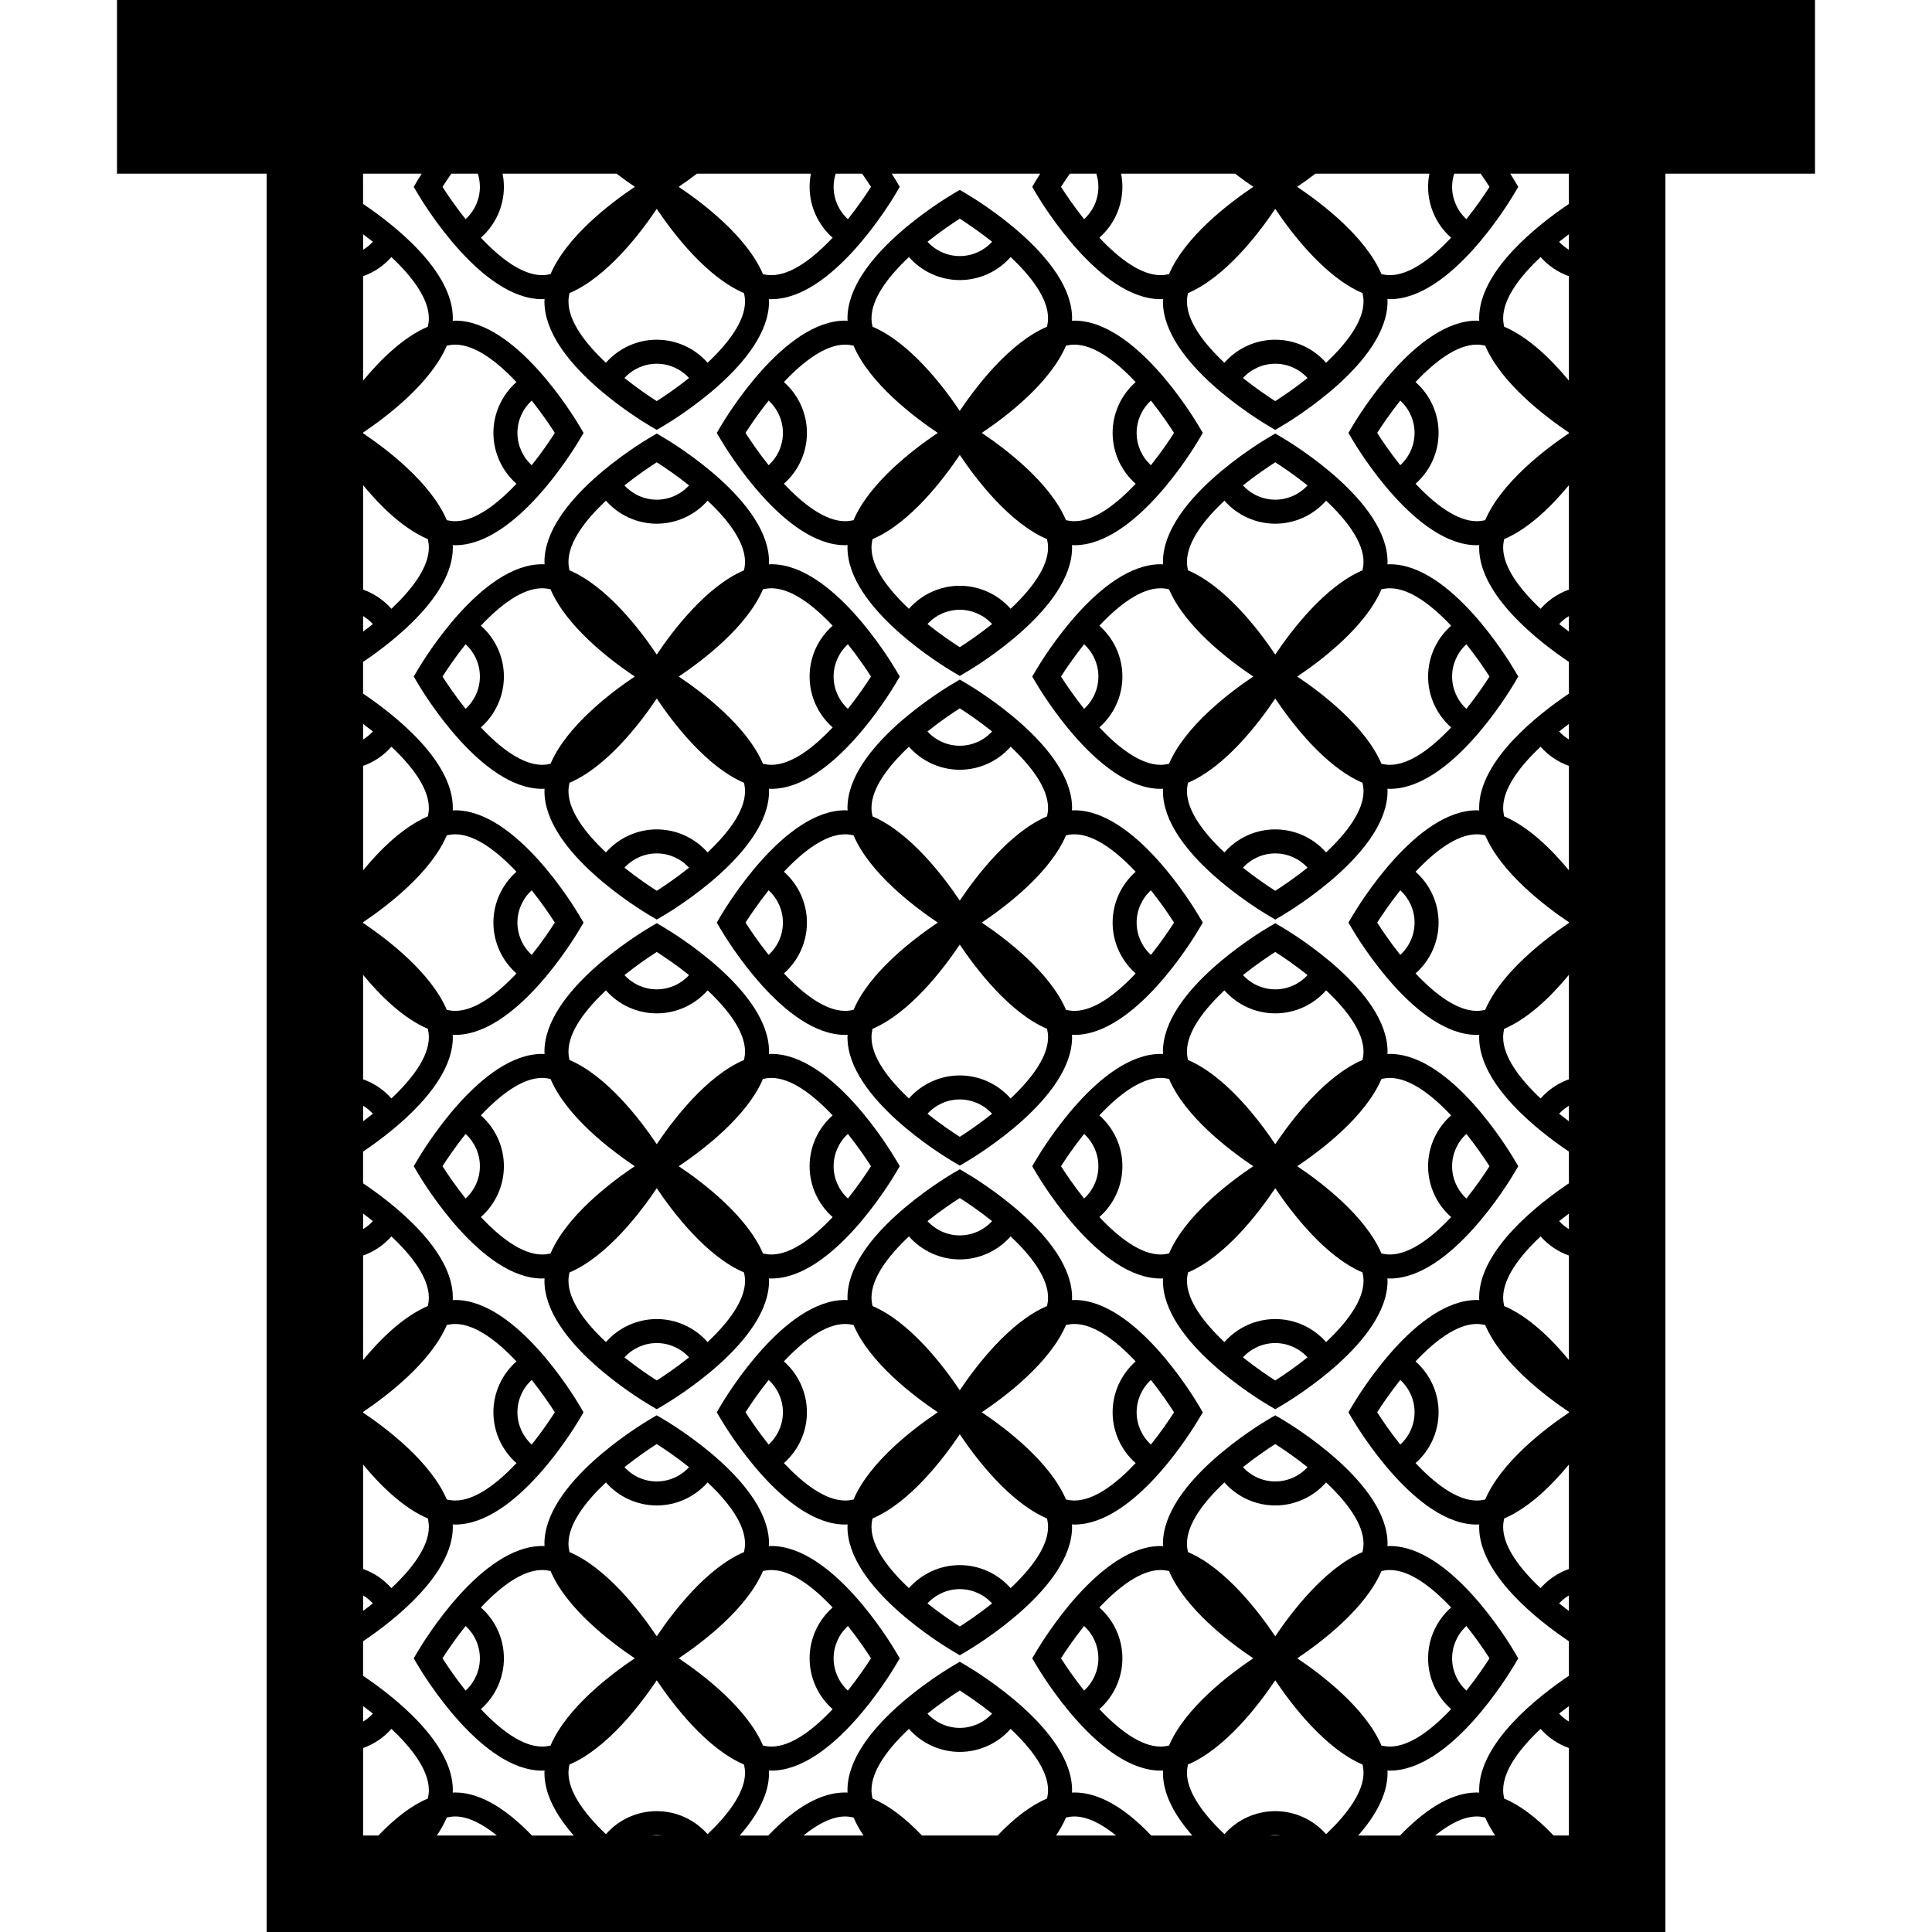 <?xml version="1.0" encoding="iso-8859-1"?>
<!-- Uploaded to: SVG Repo, www.svgrepo.com, Generator: SVG Repo Mixer Tools -->
<!DOCTYPE svg PUBLIC "-//W3C//DTD SVG 1.1//EN" "http://www.w3.org/Graphics/SVG/1.1/DTD/svg11.dtd">
<svg fill="#000000" height="800px" width="800px" version="1.1" id="Capa_1" xmlns="http://www.w3.org/2000/svg" xmlns:xlink="http://www.w3.org/1999/xlink" 
	 viewBox="0 0 400.502 400.502" xml:space="preserve">
<g>
	<path d="M265.621,90.616l-1.263-0.743l-1.263,0.743c-2.253,1.325-22.016,13.316-22.016,25.859c0,0.173,0.018,0.346,0.024,0.518
		c-0.172-0.007-0.344-0.024-0.517-0.024c-12.543,0-24.536,19.762-25.861,22.016l-0.743,1.263l0.743,1.263
		c1.325,2.254,13.318,22.016,25.861,22.016c0.173,0,0.345-0.018,0.517-0.024c-0.007,0.172-0.024,0.344-0.024,0.516
		c0,12.544,19.762,24.536,22.016,25.862l1.263,0.743l1.263-0.743c2.253-1.326,22.015-13.318,22.015-25.862
		c0-0.172-0.018-0.344-0.025-0.516c0.172,0.007,0.345,0.024,0.518,0.024c12.543,0,24.534-19.763,25.86-22.016l0.743-1.263
		l-0.743-1.263c-1.326-2.253-13.317-22.016-25.86-22.016c-0.173,0-0.346,0.018-0.518,0.024c0.008-0.172,0.025-0.345,0.025-0.518
		C287.636,103.933,267.874,91.942,265.621,90.616z M264.358,95.833c1.447,0.926,3.974,2.617,6.693,4.789
		c-1.695,1.861-4.119,2.962-6.693,2.962c-2.576,0-4.999-1.101-6.695-2.963C260.384,98.45,262.91,96.759,264.358,95.833z
		 M224.732,146.943c-2.17-2.723-3.861-5.249-4.786-6.697c0.924-1.445,2.611-3.968,4.786-6.694c1.862,1.697,2.963,4.121,2.963,6.695
		C227.694,142.822,226.594,145.246,224.732,146.943z M240.588,158.547c-4.124,0-8.722-3.543-12.689-7.763
		c2.995-2.635,4.773-6.463,4.773-10.537c0-4.076-1.78-7.905-4.778-10.541c3.965-4.218,8.563-7.759,12.693-7.759
		c0.575,0,1.159,0.076,1.749,0.206c3.318,7.785,12.408,14.703,17.463,18.094c-5.055,3.393-14.146,10.311-17.463,18.094
		C241.747,158.471,241.162,158.547,240.588,158.547z M264.358,184.661c-1.448-0.926-3.976-2.617-6.696-4.787
		c1.695-1.861,4.12-2.962,6.696-2.962c2.576,0,5,1.1,6.693,2.961C268.332,182.044,265.806,183.735,264.358,184.661z
		 M274.896,176.706c-2.634-2.994-6.461-4.773-10.537-4.773c-4.078,0-7.908,1.779-10.541,4.776
		c-4.219-3.965-7.759-8.563-7.759-12.693c0-0.574,0.076-1.158,0.206-1.748c7.783-3.316,14.701-12.407,18.093-17.462
		c3.392,5.055,10.311,14.145,18.095,17.462c0.129,0.59,0.205,1.174,0.205,1.748C282.657,168.142,279.114,172.739,274.896,176.706z
		 M303.983,133.552c2.172,2.722,3.863,5.248,4.789,6.695c-0.926,1.448-2.618,3.975-4.789,6.696c-1.861-1.695-2.962-4.12-2.962-6.696
		C301.022,137.673,302.122,135.249,303.983,133.552z M288.128,121.947c4.124,0,8.721,3.543,12.688,7.763
		c-2.994,2.635-4.772,6.463-4.772,10.537c0,4.077,1.78,7.908,4.776,10.542c-3.964,4.218-8.561,7.758-12.691,7.758
		c-0.574,0-1.158-0.076-1.749-0.206c-3.317-7.783-12.408-14.701-17.462-18.094c5.054-3.391,14.145-10.31,17.462-18.094
		C286.968,122.023,287.554,121.947,288.128,121.947z M282.45,118.226c-7.783,3.317-14.701,12.407-18.093,17.462
		c-3.392-5.055-10.308-14.145-18.093-17.462c-0.129-0.59-0.206-1.176-0.206-1.75c0-4.124,3.542-8.721,7.761-12.688
		c2.637,2.996,6.465,4.774,10.539,4.774c4.076,0,7.906-1.78,10.541-4.778c4.217,3.964,7.758,8.561,7.758,12.691
		C282.657,117.05,282.581,117.636,282.45,118.226z"/>
	<path d="M265.621,192.124l-1.263-0.743l-1.263,0.743c-2.254,1.326-22.016,13.318-22.016,25.861c0,0.172,0.018,0.344,0.024,0.516
		c-0.172-0.007-0.344-0.024-0.517-0.024c-12.543,0-24.536,19.762-25.861,22.016l-0.743,1.263l0.743,1.263
		c1.325,2.254,13.318,22.016,25.861,22.016c0.173,0,0.345-0.018,0.517-0.024c-0.007,0.172-0.024,0.346-0.024,0.519
		c0,12.54,19.762,24.532,22.016,25.858l1.263,0.743l1.263-0.743c2.253-1.326,22.015-13.318,22.015-25.858
		c0-0.173-0.018-0.347-0.025-0.519c0.172,0.007,0.345,0.024,0.518,0.024c12.543,0,24.534-19.763,25.86-22.016l0.743-1.263
		l-0.743-1.263c-1.326-2.253-13.317-22.016-25.86-22.016c-0.173,0-0.346,0.018-0.518,0.024c0.008-0.172,0.025-0.344,0.025-0.516
		C287.636,205.442,267.874,193.45,265.621,192.124z M264.358,197.34c1.446,0.925,3.969,2.614,6.693,4.791
		c-1.693,1.861-4.117,2.961-6.693,2.961c-2.576,0-5-1.101-6.696-2.962C260.384,199.959,262.91,198.267,264.358,197.34z
		 M224.732,248.452c-2.171-2.723-3.861-5.25-4.787-6.697c0.924-1.446,2.612-3.968,4.787-6.693c1.861,1.694,2.962,4.117,2.962,6.693
		S226.594,246.756,224.732,248.452z M240.588,260.055c-4.124,0-8.722-3.542-12.688-7.762c2.995-2.635,4.772-6.463,4.772-10.538
		c0-4.078-1.78-7.907-4.778-10.541c3.964-4.218,8.563-7.759,12.693-7.759c0.574,0,1.159,0.076,1.749,0.206
		c3.316,7.785,12.408,14.703,17.463,18.095c-5.055,3.391-14.146,10.308-17.463,18.093
		C241.747,259.978,241.163,260.055,240.588,260.055z M264.358,286.17c-1.448-0.926-3.976-2.618-6.696-4.788
		c1.696-1.862,4.12-2.964,6.696-2.964c2.574,0,4.999,1.101,6.693,2.964C268.332,283.552,265.806,285.243,264.358,286.17z
		 M274.895,278.214c-2.634-2.996-6.462-4.774-10.536-4.774s-7.902,1.778-10.537,4.774c-4.221-3.967-7.763-8.564-7.763-12.686
		c0-0.575,0.077-1.16,0.206-1.751c7.783-3.317,14.701-12.407,18.093-17.462c3.392,5.055,10.31,14.145,18.093,17.462
		c0.131,0.591,0.207,1.176,0.207,1.751C282.657,269.65,279.114,274.247,274.895,278.214z M303.983,235.061
		c2.171,2.721,3.863,5.247,4.789,6.694c-0.926,1.448-2.617,3.975-4.789,6.697c-1.861-1.696-2.962-4.121-2.962-6.697
		C301.022,239.18,302.122,236.756,303.983,235.061z M288.128,223.455c4.124,0,8.723,3.543,12.688,7.763
		c-2.995,2.634-4.773,6.461-4.773,10.537s1.78,7.906,4.776,10.542c-3.964,4.218-8.561,7.758-12.691,7.758
		c-0.574,0-1.16-0.076-1.749-0.206c-3.317-7.785-12.408-14.702-17.462-18.093c5.055-3.392,14.147-10.311,17.463-18.096
		C286.97,223.531,287.554,223.455,288.128,223.455z M282.45,219.733c-7.783,3.316-14.701,12.407-18.093,17.462
		c-3.392-5.055-10.309-14.145-18.094-17.462c-0.129-0.59-0.205-1.174-0.205-1.748c0-4.123,3.542-8.721,7.761-12.688
		c2.635,2.994,6.463,4.772,10.539,4.772c4.078,0,7.906-1.78,10.541-4.777c4.217,3.964,7.758,8.562,7.758,12.692
		C282.657,218.56,282.581,219.144,282.45,219.733z"/>
	<path d="M134.881,189.879l1.263,0.743l1.263-0.743c2.254-1.326,22.016-13.318,22.016-25.862c0-0.172-0.018-0.344-0.024-0.516
		c0.172,0.007,0.344,0.024,0.517,0.024c12.543,0,24.535-19.762,25.861-22.016l0.743-1.263l-0.743-1.263
		c-1.326-2.254-13.318-22.016-25.861-22.016c-0.173,0-0.345,0.018-0.517,0.024c0.007-0.172,0.024-0.345,0.024-0.518
		c0-12.543-19.763-24.534-22.016-25.859l-1.263-0.743l-1.263,0.743c-2.253,1.326-22.015,13.316-22.015,25.859
		c0,0.173,0.018,0.346,0.025,0.518c-0.173-0.007-0.345-0.024-0.518-0.024c-12.543,0-24.534,19.763-25.86,22.016l-0.743,1.263
		l0.743,1.263c1.326,2.253,13.317,22.016,25.86,22.016c0.173,0,0.345-0.018,0.518-0.024c-0.008,0.172-0.025,0.344-0.025,0.516
		C112.866,176.561,132.628,188.553,134.881,189.879z M136.144,184.661c-1.447-0.926-3.975-2.617-6.694-4.788
		c1.694-1.861,4.118-2.961,6.694-2.961s5.001,1.101,6.696,2.962C140.118,182.044,137.592,183.735,136.144,184.661z M175.77,133.552
		c2.17,2.722,3.86,5.248,4.786,6.695c-0.926,1.448-2.617,3.975-4.788,6.696c-1.86-1.695-2.961-4.12-2.961-6.696
		C172.808,137.673,173.908,135.249,175.77,133.552z M159.914,121.947c4.124,0,8.722,3.543,12.689,7.763
		c-2.995,2.636-4.773,6.464-4.773,10.537c0,4.077,1.779,7.907,4.777,10.542c-3.965,4.218-8.562,7.758-12.692,7.758
		c-0.574,0-1.159-0.076-1.749-0.206c-3.316-7.783-12.408-14.701-17.463-18.094c5.055-3.391,14.145-10.309,17.463-18.094
		C158.755,122.023,159.339,121.947,159.914,121.947z M136.145,95.832c1.446,0.924,3.969,2.613,6.694,4.789
		c-1.696,1.862-4.12,2.963-6.695,2.963s-4.998-1.101-6.694-2.962C132.171,98.45,134.697,96.758,136.145,95.832z M125.606,103.788
		c2.635,2.996,6.463,4.774,10.537,4.774c4.076,0,7.906-1.78,10.541-4.778c4.219,3.964,7.759,8.561,7.759,12.691
		c0,0.574-0.077,1.16-0.206,1.75c-7.785,3.317-14.701,12.407-18.093,17.462c-3.392-5.055-10.31-14.145-18.093-17.462
		c-0.131-0.59-0.207-1.176-0.207-1.75C117.845,112.352,121.388,107.755,125.606,103.788z M96.519,146.943
		c-2.172-2.722-3.863-5.248-4.789-6.696c0.926-1.447,2.618-3.974,4.789-6.695c1.861,1.697,2.962,4.121,2.962,6.695
		C99.48,142.822,98.38,145.246,96.519,146.943z M112.374,158.547c-4.124,0-8.721-3.543-12.688-7.762
		c2.994-2.636,4.772-6.464,4.772-10.538c0-4.076-1.78-7.906-4.777-10.541c3.964-4.218,8.562-7.759,12.692-7.759
		c0.574,0,1.159,0.076,1.749,0.206c3.317,7.785,12.408,14.703,17.462,18.094c-5.055,3.393-14.146,10.311-17.463,18.095
		C113.532,158.471,112.948,158.547,112.374,158.547z M118.051,162.269c7.784-3.316,14.702-12.407,18.094-17.462
		c3.392,5.055,10.309,14.145,18.093,17.462c0.129,0.59,0.206,1.174,0.206,1.748c0,4.125-3.543,8.723-7.763,12.689
		c-2.633-2.994-6.461-4.773-10.537-4.773s-7.903,1.778-10.537,4.773c-4.219-3.967-7.762-8.564-7.762-12.689
		C117.845,163.442,117.921,162.858,118.051,162.269z"/>
	<path d="M159.422,265.527c0-0.173-0.018-0.347-0.024-0.519c0.172,0.007,0.344,0.024,0.517,0.024
		c12.543,0,24.535-19.762,25.861-22.016l0.743-1.263l-0.743-1.263c-1.326-2.254-13.318-22.016-25.861-22.016
		c-0.173,0-0.345,0.018-0.517,0.024c0.007-0.172,0.024-0.344,0.024-0.516c0-12.543-19.762-24.535-22.016-25.861l-1.263-0.743
		l-1.263,0.743c-2.253,1.326-22.015,13.318-22.015,25.861c0,0.172,0.018,0.344,0.025,0.516c-0.173-0.007-0.345-0.024-0.518-0.024
		c-12.543,0-24.534,19.763-25.86,22.016l-0.743,1.263l0.743,1.263c1.326,2.253,13.317,22.016,25.86,22.016
		c0.173,0,0.345-0.018,0.518-0.024c-0.008,0.172-0.025,0.346-0.025,0.519c0,12.54,19.762,24.532,22.015,25.858l1.263,0.743
		l1.263-0.743C139.66,290.06,159.422,278.067,159.422,265.527z M175.769,235.061c2.172,2.721,3.863,5.247,4.789,6.694
		c-0.924,1.446-2.612,3.969-4.787,6.696c-1.862-1.696-2.963-4.121-2.963-6.697S173.908,236.756,175.769,235.061z M159.914,223.455
		c4.124,0,8.722,3.544,12.689,7.764c-2.994,2.633-4.773,6.461-4.773,10.536c0,4.077,1.779,7.908,4.777,10.543
		c-3.965,4.217-8.563,7.757-12.692,7.757c-0.575,0-1.159-0.076-1.749-0.206c-3.317-7.785-12.408-14.702-17.463-18.093
		c5.055-3.392,14.146-10.31,17.463-18.095C158.755,223.531,159.34,223.455,159.914,223.455z M136.144,197.341
		c1.448,0.926,3.975,2.618,6.696,4.79c-1.696,1.861-4.12,2.961-6.696,2.961c-2.575,0-4.999-1.1-6.694-2.961
		C132.169,199.96,134.696,198.267,136.144,197.341z M125.606,205.298c2.634,2.994,6.461,4.772,10.537,4.772
		c4.078,0,7.908-1.78,10.541-4.776c4.219,3.964,7.759,8.561,7.759,12.691c0,0.574-0.077,1.158-0.206,1.748
		c-7.783,3.316-14.701,12.407-18.093,17.462c-3.393-5.055-10.311-14.145-18.095-17.462c-0.129-0.59-0.205-1.174-0.205-1.748
		C117.845,213.861,121.388,209.265,125.606,205.298z M96.519,248.452c-2.172-2.723-3.863-5.249-4.789-6.697
		c0.926-1.447,2.618-3.974,4.789-6.693c1.861,1.694,2.962,4.118,2.962,6.693C99.48,244.331,98.38,246.756,96.519,248.452z
		 M112.374,260.055c-4.123,0-8.721-3.542-12.688-7.762c2.994-2.636,4.772-6.464,4.772-10.538c0-4.078-1.78-7.907-4.778-10.541
		c3.965-4.218,8.563-7.759,12.693-7.759c0.574,0,1.158,0.076,1.748,0.206c3.316,7.785,12.408,14.703,17.463,18.095
		c-5.054,3.391-14.145,10.308-17.462,18.093C113.533,259.978,112.948,260.055,112.374,260.055z M136.144,286.169
		c-1.447-0.926-3.975-2.617-6.694-4.787c1.695-1.863,4.119-2.964,6.694-2.964s5,1.101,6.695,2.964
		C140.118,283.552,137.592,285.244,136.144,286.169z M146.681,278.214c-2.635-2.996-6.463-4.774-10.537-4.774
		s-7.902,1.778-10.536,4.774c-4.22-3.967-7.763-8.564-7.763-12.686c0-0.575,0.076-1.16,0.207-1.751
		c7.783-3.317,14.701-12.407,18.093-17.462c3.392,5.055,10.309,14.145,18.093,17.462c0.129,0.591,0.206,1.176,0.206,1.751
		C154.443,269.65,150.9,274.247,146.681,278.214z"/>
	<path d="M200.224,141.622l-1.263-0.743l-1.263,0.743c-2.253,1.325-22.017,13.314-22.017,25.859c0,0.172,0.017,0.344,0.024,0.516
		c-0.172-0.008-0.343-0.025-0.515-0.025c-12.545,0-24.536,19.765-25.862,22.019l-0.742,1.263l0.742,1.263
		c1.326,2.253,13.317,22.016,25.862,22.016c0.172,0,0.343-0.018,0.515-0.024c-0.008,0.172-0.024,0.344-0.024,0.516
		c0,12.544,19.763,24.535,22.017,25.861l1.263,0.743l1.263-0.743c2.254-1.326,22.017-13.317,22.017-25.861
		c0-0.172-0.018-0.344-0.024-0.516c0.172,0.007,0.344,0.024,0.516,0.024c12.544,0,24.535-19.763,25.86-22.016l0.743-1.263
		l-0.743-1.263c-1.325-2.254-13.316-22.019-25.86-22.019c-0.172,0-0.344,0.018-0.516,0.025c0.007-0.172,0.024-0.344,0.024-0.516
		C222.24,154.936,202.477,142.947,200.224,141.622z M198.962,146.837c1.445,0.924,3.968,2.614,6.695,4.79
		c-1.696,1.862-4.121,2.963-6.696,2.963s-5-1.101-6.696-2.963C194.985,149.455,197.514,147.763,198.962,146.837z M188.422,154.794
		c2.635,2.995,6.464,4.774,10.539,4.774c4.077,0,7.908-1.78,10.543-4.778c4.218,3.963,7.758,8.561,7.758,12.691
		c0,0.574-0.077,1.157-0.206,1.746c-7.783,3.317-14.703,12.409-18.095,17.465c-3.393-5.056-10.312-14.148-18.095-17.465
		c-0.13-0.589-0.206-1.172-0.206-1.746C180.66,163.357,184.202,158.76,188.422,154.794z M159.337,197.948
		c-2.172-2.722-3.864-5.248-4.79-6.696c0.924-1.445,2.613-3.969,4.79-6.695c1.86,1.695,2.961,4.12,2.961,6.696
		C162.298,193.828,161.197,196.252,159.337,197.948z M175.191,209.553c-4.124,0-8.722-3.543-12.688-7.762
		c2.994-2.634,4.773-6.463,4.773-10.538c0-4.076-1.778-7.905-4.773-10.539c3.967-4.221,8.564-7.764,12.688-7.764
		c0.573,0,1.157,0.076,1.746,0.205c3.316,7.786,12.409,14.706,17.464,18.098c-5.054,3.391-14.146,10.309-17.463,18.094
		C176.349,209.477,175.765,209.553,175.191,209.553z M198.961,235.666c-1.448-0.926-3.976-2.618-6.696-4.788
		c1.695-1.861,4.119-2.962,6.696-2.962c2.575,0,5.001,1.1,6.696,2.961C202.936,233.048,200.408,234.74,198.961,235.666z
		 M209.5,227.71c-2.634-2.994-6.464-4.773-10.539-4.773c-4.078,0-7.909,1.78-10.543,4.777c-4.218-3.964-7.758-8.562-7.758-12.692
		c0-0.574,0.076-1.158,0.206-1.747c7.783-3.316,14.702-12.407,18.094-17.462c3.393,5.055,10.313,14.145,18.097,17.462
		c0.128,0.589,0.205,1.173,0.205,1.747C217.262,219.146,213.72,223.744,209.5,227.71z M238.587,184.557
		c2.17,2.722,3.862,5.248,4.788,6.696c-0.926,1.448-2.618,3.975-4.788,6.695c-1.862-1.695-2.963-4.119-2.963-6.695
		C235.624,188.677,236.725,186.253,238.587,184.557z M222.732,172.95c4.125,0,8.723,3.543,12.688,7.764
		c-2.994,2.634-4.774,6.463-4.774,10.539c0,4.078,1.78,7.908,4.777,10.542c-3.963,4.218-8.561,7.758-12.691,7.758
		c-0.574,0-1.158-0.076-1.748-0.206c-3.316-7.784-12.409-14.703-17.463-18.094c5.055-3.392,14.148-10.312,17.464-18.097
		C221.573,173.026,222.157,172.95,222.732,172.95z"/>
	<path d="M175.191,113.022c0.172,0,0.343-0.018,0.515-0.025c-0.008,0.172-0.024,0.344-0.024,0.516
		c0,12.543,19.763,24.536,22.017,25.862l1.263,0.743l1.263-0.743c2.254-1.326,22.017-13.319,22.017-25.862
		c0-0.172-0.018-0.344-0.024-0.516c0.172,0.008,0.344,0.025,0.516,0.025c12.544,0,24.535-19.765,25.86-22.019l0.743-1.263
		l-0.743-1.263c-1.327-2.253-13.316-22.011-25.86-22.011c-0.172,0-0.344,0.018-0.517,0.025c0.008-0.174,0.025-0.347,0.025-0.521
		c0-12.539-19.763-24.535-22.017-25.862l-1.263-0.743l-1.263,0.743c-2.254,1.327-22.017,13.323-22.017,25.862
		c0,0.174,0.017,0.347,0.025,0.521c-0.173-0.008-0.344-0.025-0.516-0.025c-12.545,0-24.536,19.758-25.862,22.011l-0.742,1.263
		l0.742,1.263C150.655,93.258,162.646,113.022,175.191,113.022z M198.96,134.158c-1.445-0.924-3.969-2.613-6.695-4.789
		c1.695-1.862,4.119-2.963,6.696-2.963c2.575,0,5.001,1.101,6.696,2.963C202.935,131.54,200.408,133.232,198.96,134.158z
		 M209.499,126.201c-2.635-2.995-6.463-4.773-10.538-4.773c-4.078,0-7.907,1.78-10.542,4.778c-4.218-3.965-7.759-8.563-7.759-12.693
		c0-0.574,0.076-1.157,0.206-1.746c7.783-3.316,14.702-12.409,18.095-17.465c3.392,5.056,10.312,14.148,18.096,17.465
		c0.128,0.589,0.205,1.172,0.205,1.746C217.262,117.637,213.719,122.234,209.499,126.201z M238.587,83.047
		c2.171,2.721,3.863,5.247,4.789,6.695c-0.924,1.446-2.613,3.97-4.789,6.696c-1.862-1.696-2.963-4.122-2.963-6.697
		C235.624,87.168,236.725,84.744,238.587,83.047z M222.732,71.446c4.124,0,8.721,3.541,12.688,7.759
		c-2.995,2.636-4.774,6.464-4.774,10.536c0,4.077,1.78,7.908,4.778,10.543c-3.964,4.219-8.562,7.76-12.692,7.76
		c-0.574,0-1.158-0.076-1.748-0.206c-3.316-7.783-12.407-14.702-17.462-18.095c5.054-3.392,14.144-10.308,17.46-18.091
		C221.572,71.522,222.157,71.446,222.732,71.446z M198.961,45.33c1.448,0.926,3.975,2.617,6.696,4.787
		c-1.695,1.862-4.121,2.963-6.696,2.963c-2.577,0-5.001-1.101-6.696-2.963C194.985,47.947,197.513,46.256,198.961,45.33z
		 M188.423,53.285c2.634,2.995,6.463,4.773,10.538,4.773c4.077,0,7.908-1.78,10.542-4.777c4.218,3.965,7.759,8.562,7.759,12.691
		c0,0.575-0.077,1.161-0.206,1.751c-7.785,3.316-14.703,12.404-18.096,17.457c-3.392-5.053-10.311-14.141-18.094-17.457
		c-0.129-0.591-0.206-1.176-0.206-1.751C180.66,61.85,184.202,57.253,188.423,53.285z M175.191,71.446
		c0.573,0,1.157,0.076,1.748,0.206c3.317,7.783,12.406,14.699,17.461,18.091c-5.055,3.393-14.146,10.313-17.463,18.096
		c-0.589,0.129-1.173,0.205-1.746,0.205c-4.126,0-8.724-3.543-12.689-7.764c2.995-2.636,4.774-6.465,4.774-10.539
		c0-4.075-1.779-7.904-4.777-10.54C166.463,74.985,171.06,71.446,175.191,71.446z M159.335,83.046
		c1.862,1.697,2.963,4.121,2.963,6.695c0,2.574-1.101,4.999-2.963,6.696c-2.171-2.722-3.862-5.249-4.788-6.696
		C155.471,88.295,157.159,85.772,159.335,83.046z"/>
	<path d="M222.732,269.482c-0.172,0-0.344,0.017-0.516,0.025c0.007-0.172,0.024-0.344,0.024-0.516
		c0-12.543-19.763-24.536-22.017-25.862l-1.263-0.743l-1.263,0.743c-2.254,1.326-22.017,13.319-22.017,25.862
		c0,0.172,0.017,0.344,0.024,0.516c-0.172-0.008-0.343-0.025-0.515-0.025c-12.545,0-24.536,19.763-25.862,22.017l-0.742,1.263
		l0.742,1.263c1.326,2.253,13.317,22.012,25.862,22.012c0.172,0,0.343-0.018,0.516-0.024c-0.009,0.174-0.025,0.348-0.025,0.522
		c0,12.539,19.763,24.532,22.017,25.858l1.263,0.743l1.263-0.743c2.254-1.326,22.017-13.319,22.017-25.858
		c0-0.175-0.018-0.349-0.025-0.522c0.173,0.007,0.345,0.024,0.517,0.024c12.544,0,24.533-19.759,25.86-22.012l0.743-1.263
		l-0.743-1.263C247.267,289.245,235.275,269.482,222.732,269.482z M198.962,248.346c1.445,0.924,3.968,2.613,6.695,4.789
		c-1.695,1.861-4.121,2.961-6.696,2.961c-2.577,0-5.001-1.1-6.696-2.961C194.985,250.964,197.514,249.271,198.962,248.346z
		 M188.423,256.303c2.635,2.993,6.463,4.771,10.538,4.771c4.077,0,7.907-1.779,10.542-4.776c4.218,3.965,7.759,8.563,7.759,12.693
		c0,0.574-0.077,1.157-0.206,1.746c-7.783,3.316-14.703,12.408-18.096,17.463c-3.392-5.055-10.311-14.146-18.095-17.463
		c-0.13-0.589-0.205-1.172-0.205-1.746C180.66,264.867,184.202,260.27,188.423,256.303z M159.337,299.457
		c-2.173-2.723-3.864-5.249-4.79-6.697c0.924-1.445,2.613-3.969,4.79-6.694c1.86,1.696,2.961,4.12,2.961,6.695
		C162.298,295.335,161.197,297.76,159.337,299.457z M175.191,311.057c-4.124,0-8.722-3.541-12.687-7.759
		c2.994-2.636,4.771-6.464,4.771-10.537c0-4.076-1.78-7.907-4.778-10.542c3.964-4.218,8.562-7.759,12.693-7.759
		c0.573,0,1.157,0.076,1.747,0.205c3.316,7.784,12.408,14.703,17.463,18.096c-5.055,3.391-14.143,10.306-17.461,18.09
		C176.351,310.98,175.765,311.057,175.191,311.057z M198.961,337.174c-1.448-0.926-3.976-2.617-6.696-4.787
		c1.695-1.862,4.119-2.963,6.696-2.963c2.575,0,5.001,1.101,6.696,2.963C202.936,334.557,200.409,336.248,198.961,337.174z
		 M209.499,329.219c-2.634-2.995-6.463-4.773-10.538-4.773c-4.077,0-7.909,1.78-10.542,4.777c-4.218-3.964-7.759-8.561-7.759-12.689
		c0-0.576,0.077-1.163,0.206-1.755c7.783-3.315,14.702-12.404,18.094-17.457c3.393,5.053,10.31,14.141,18.095,17.457
		c0.13,0.592,0.207,1.179,0.207,1.755C217.262,320.655,213.719,325.253,209.499,329.219z M235.418,303.298
		c-3.966,4.218-8.563,7.759-12.686,7.759c-0.574,0-1.16-0.076-1.75-0.206c-3.318-7.784-12.407-14.699-17.461-18.09
		c5.055-3.393,14.148-10.313,17.464-18.096c0.589-0.129,1.173-0.205,1.747-0.205c4.124,0,8.721,3.543,12.688,7.763
		c-2.994,2.636-4.774,6.464-4.774,10.538C230.645,296.833,232.423,300.662,235.418,303.298z M238.587,299.457
		c-1.862-1.697-2.963-4.122-2.963-6.696c0-2.574,1.101-4.999,2.963-6.695c2.17,2.722,3.862,5.248,4.789,6.696
		C242.45,294.207,240.762,296.73,238.587,299.457z"/>
	<path d="M24.251,0v36h31.02v364.502h289.961V36h31.02V0H24.251z M306.938,36c0.767,1.095,1.392,2.042,1.836,2.737
		c-0.925,1.446-2.613,3.97-4.789,6.696c-1.862-1.697-2.963-4.122-2.963-6.697c0-0.942,0.15-1.862,0.429-2.736H306.938z M296.315,36
		c-0.178,0.892-0.272,1.808-0.272,2.736c0,4.074,1.778,7.903,4.772,10.538c-3.967,4.221-8.563,7.764-12.688,7.764
		c-0.574,0-1.16-0.076-1.749-0.206c-3.321-7.792-12.427-14.717-17.478-18.104c1.097-0.743,2.397-1.664,3.795-2.728H296.315z
		 M264.358,70.423c-4.077,0-7.908,1.78-10.542,4.778c-4.218-3.964-7.758-8.562-7.758-12.692c0-0.574,0.076-1.159,0.206-1.749
		c7.783-3.317,14.701-12.408,18.093-17.463c3.392,5.055,10.31,14.146,18.093,17.463c0.131,0.59,0.207,1.175,0.207,1.749
		c0,4.124-3.543,8.722-7.762,12.687C272.261,72.202,268.433,70.423,264.358,70.423z M271.052,78.364
		c-2.72,2.17-5.246,3.861-6.693,4.788c-1.448-0.926-3.976-2.618-6.696-4.788c1.696-1.862,4.12-2.963,6.696-2.963
		C266.933,75.401,269.357,76.502,271.052,78.364z M256.021,36c1.397,1.063,2.698,1.984,3.795,2.728
		c-5.051,3.388-14.158,10.313-17.479,18.104c-0.59,0.13-1.174,0.206-1.749,0.206c-4.124,0-8.722-3.543-12.689-7.764
		c2.995-2.636,4.773-6.465,4.773-10.538c0-0.929-0.094-1.845-0.272-2.736H256.021z M227.265,36c0.279,0.874,0.43,1.794,0.43,2.736
		c0,2.574-1.101,4.999-2.963,6.696c-2.17-2.722-3.861-5.249-4.786-6.696c0.443-0.694,1.067-1.642,1.833-2.736H227.265z M178.723,36
		c0.766,1.095,1.391,2.042,1.835,2.736c-0.926,1.448-2.617,3.975-4.787,6.697c-1.862-1.697-2.963-4.122-2.963-6.697
		c0-0.942,0.15-1.862,0.429-2.736H178.723z M168.101,36c-0.178,0.892-0.271,1.808-0.271,2.736c0,4.075,1.778,7.903,4.773,10.538
		c-3.967,4.221-8.564,7.764-12.689,7.764c-0.575,0-1.159-0.076-1.749-0.206c-3.32-7.792-12.428-14.717-17.479-18.104
		c1.096-0.743,2.398-1.664,3.795-2.728H168.101z M136.144,70.423c-4.078,0-7.906,1.78-10.541,4.778
		c-4.217-3.964-7.758-8.562-7.758-12.692c0-0.574,0.076-1.159,0.206-1.749c7.784-3.317,14.702-12.408,18.094-17.463
		c3.392,5.055,10.309,14.146,18.093,17.463c0.129,0.59,0.206,1.175,0.206,1.749c0,4.124-3.542,8.721-7.763,12.687
		C144.047,72.201,140.219,70.423,136.144,70.423z M142.839,78.364c-2.721,2.17-5.247,3.862-6.695,4.787
		c-1.447-0.926-3.975-2.617-6.694-4.787c1.695-1.862,4.119-2.963,6.694-2.963S141.144,76.502,142.839,78.364z M127.806,36
		c1.396,1.063,2.698,1.984,3.795,2.728c-5.051,3.388-14.157,10.313-17.478,18.105c-0.59,0.129-1.175,0.205-1.749,0.205
		c-4.124,0-8.722-3.543-12.688-7.764c2.994-2.636,4.772-6.464,4.772-10.538c0-0.929-0.095-1.845-0.272-2.736H127.806z M99.052,36
		c0.278,0.874,0.429,1.794,0.429,2.736c0,2.575-1.101,4.999-2.964,6.697c-2.17-2.723-3.862-5.25-4.787-6.697
		c0.443-0.694,1.068-1.642,1.834-2.736H99.052z M107.059,100.28c-3.966,4.221-8.563,7.764-12.688,7.764
		c-0.574,0-1.159-0.076-1.749-0.206c-3.292-7.728-12.276-14.603-17.352-18.021V89.67c5.075-3.417,14.057-10.291,17.351-18.018
		c0.591-0.13,1.175-0.206,1.75-0.206c4.124,0,8.721,3.541,12.687,7.76c-2.994,2.636-4.773,6.463-4.773,10.535
		C102.284,93.815,104.063,97.645,107.059,100.28z M75.271,122.232v-21.651c3.608,4.371,8.33,9.014,13.424,11.185
		c0.13,0.589,0.206,1.173,0.206,1.747c0,4.124-3.544,8.722-7.763,12.688C79.548,124.394,77.522,123.03,75.271,122.232z
		 M77.296,129.369c-0.693,0.553-1.372,1.073-2.025,1.559v-3.214C76.017,128.165,76.702,128.718,77.296,129.369z M88.693,67.725
		c-5.093,2.17-9.814,6.812-13.423,11.179V57.254c2.252-0.797,4.277-2.161,5.867-3.968c4.219,3.967,7.763,8.564,7.763,12.687
		C88.9,66.548,88.823,67.134,88.693,67.725z M75.271,51.772v-3.215c0.653,0.486,1.332,1.006,2.026,1.56
		C76.704,50.769,76.017,51.322,75.271,51.772z M107.063,201.795c-3.965,4.218-8.562,7.758-12.692,7.758
		c-0.574,0-1.159-0.076-1.749-0.206c-3.292-7.727-12.275-14.602-17.352-18.02v-0.148c5.076-3.418,14.061-10.295,17.353-18.022
		c0.59-0.13,1.174-0.206,1.748-0.206c4.124,0,8.722,3.543,12.688,7.764c-2.996,2.634-4.775,6.463-4.775,10.539
		C102.284,195.331,104.065,199.161,107.063,201.795z M75.271,223.742v-21.65c3.608,4.37,8.33,9.013,13.424,11.183
		c0.13,0.59,0.206,1.174,0.206,1.748c0,4.124-3.543,8.722-7.763,12.688C79.548,225.902,77.523,224.539,75.271,223.742z
		 M77.296,230.878c-0.693,0.553-1.372,1.072-2.025,1.558v-3.213C76.017,229.673,76.702,230.227,77.296,230.878z M88.694,169.229
		c-5.094,2.171-9.815,6.814-13.424,11.185v-21.65c2.252-0.797,4.277-2.16,5.867-3.969c4.22,3.967,7.763,8.563,7.763,12.688
		C88.9,168.056,88.824,168.64,88.694,169.229z M75.271,153.282v-3.216c0.652,0.486,1.332,1.007,2.025,1.561
		C76.702,152.278,76.017,152.832,75.271,153.282z M107.062,303.302c-3.963,4.216-8.561,7.755-12.69,7.755
		c-0.575,0-1.16-0.076-1.751-0.206c-3.294-7.727-12.275-14.6-17.35-18.017v-0.148c5.076-3.418,14.061-10.295,17.353-18.021
		c0.589-0.129,1.174-0.205,1.748-0.205c4.124,0,8.722,3.543,12.688,7.764c-2.995,2.635-4.774,6.463-4.774,10.537
		C102.284,296.835,104.064,300.665,107.062,303.302z M75.271,325.25v-21.651c3.608,4.368,8.33,9.01,13.424,11.18
		c0.129,0.592,0.206,1.178,0.206,1.755c0,4.122-3.543,8.719-7.763,12.685C79.548,327.411,77.522,326.047,75.271,325.25z
		 M77.296,332.387c-0.693,0.553-1.372,1.072-2.025,1.559v-3.214C76.017,331.183,76.702,331.735,77.296,332.387z M88.694,270.738
		c-5.094,2.171-9.815,6.813-13.424,11.183V260.27c2.252-0.797,4.277-2.16,5.867-3.967c4.219,3.967,7.763,8.564,7.763,12.688
		C88.9,269.565,88.824,270.149,88.694,270.738z M75.271,254.788v-3.213c0.652,0.485,1.332,1.005,2.025,1.559
		C76.702,253.785,76.017,254.339,75.271,254.788z M75.271,353.669c0.652,0.485,1.332,1.005,2.025,1.559
		c-0.594,0.651-1.279,1.205-2.025,1.654V353.669z M88.694,372.827c-3.281,1.393-6.707,3.957-10.255,7.675h-3.169v-18.139
		c2.254-0.797,4.28-2.162,5.871-3.972c4.218,3.965,7.759,8.563,7.759,12.693C88.9,371.646,88.826,372.228,88.694,372.827z
		 M90.557,380.502c0.849-1.267,1.54-2.513,2.062-3.737c0.604-0.135,1.19-0.211,1.753-0.211c2.515,0,5.456,1.366,8.636,3.948H90.557z
		 M135.034,380.502c0.366-0.046,0.734-0.075,1.109-0.075c0.373,0,0.744,0.029,1.109,0.075H135.034z M146.677,380.219
		c-2.634-2.993-6.461-4.771-10.533-4.771c-4.074,0-7.898,1.777-10.532,4.771c-5.005-4.71-7.767-9.155-7.767-12.686
		c0-0.574,0.076-1.159,0.206-1.749c7.784-3.316,14.702-12.405,18.094-17.459c3.392,5.054,10.309,14.144,18.093,17.459
		c0.129,0.59,0.206,1.175,0.206,1.749C154.443,371.064,151.681,375.509,146.677,380.219z M99.687,333.228
		c3.967-4.221,8.563-7.764,12.688-7.764c0.574,0,1.159,0.076,1.749,0.206c3.317,7.783,12.406,14.702,17.46,18.095
		c-5.055,3.392-14.144,10.309-17.461,18.092c-0.59,0.13-1.174,0.206-1.748,0.206c-4.124,0-8.721-3.542-12.688-7.761
		c2.994-2.635,4.772-6.463,4.772-10.536C104.459,339.691,102.681,335.862,99.687,333.228z M136.144,312.079
		c4.077,0,7.907-1.78,10.541-4.778c4.219,3.964,7.759,8.561,7.759,12.692c0,0.574-0.077,1.159-0.206,1.749
		c-7.783,3.317-14.701,12.408-18.093,17.463c-3.392-5.055-10.311-14.146-18.095-17.463c-0.129-0.59-0.205-1.175-0.205-1.749
		c0-4.124,3.543-8.722,7.762-12.688C128.241,310.3,132.069,312.079,136.144,312.079z M129.449,304.138
		c2.72-2.17,5.247-3.861,6.694-4.787c1.448,0.925,3.975,2.617,6.695,4.787c-1.695,1.862-4.12,2.963-6.695,2.963
		S131.145,306,129.449,304.138z M172.607,354.306c-3.965,4.217-8.562,7.757-12.692,7.757c-0.574,0-1.159-0.076-1.749-0.206
		c-3.316-7.783-12.406-14.7-17.461-18.092c5.055-3.393,14.145-10.312,17.461-18.095c0.59-0.13,1.174-0.206,1.749-0.206
		c4.124,0,8.722,3.543,12.689,7.764c-2.995,2.636-4.773,6.465-4.773,10.538C167.829,347.841,169.608,351.67,172.607,354.306z
		 M166.556,380.502c3.18-2.582,6.121-3.948,8.636-3.948c0.562,0,1.147,0.076,1.75,0.211c0.523,1.225,1.214,2.471,2.063,3.737
		H166.556z M217.056,372.826c-3.282,1.392-6.709,3.957-10.257,7.676h-15.675c-3.549-3.72-6.975-6.284-10.258-7.677
		c-0.133-0.598-0.206-1.18-0.206-1.74c0-4.124,3.542-8.723,7.763-12.689c2.634,2.994,6.463,4.772,10.538,4.772
		s7.904-1.778,10.538-4.772c4.22,3.967,7.763,8.565,7.763,12.689C217.262,371.646,217.188,372.228,217.056,372.826z
		 M192.265,355.228c2.721-2.171,5.249-3.863,6.697-4.789c1.445,0.924,3.968,2.613,6.695,4.789c-1.695,1.861-4.121,2.961-6.696,2.961
		C196.384,358.19,193.96,357.09,192.265,355.228z M218.917,380.502c0.85-1.267,1.54-2.513,2.063-3.737
		c0.602-0.135,1.189-0.211,1.751-0.211c2.515,0,5.455,1.366,8.635,3.948H218.917z M263.249,380.502
		c0.365-0.046,0.735-0.075,1.109-0.075s0.742,0.029,1.109,0.075H263.249z M274.891,380.219c-2.634-2.993-6.459-4.771-10.532-4.771
		c-4.073,0-7.899,1.777-10.533,4.771c-5.004-4.71-7.767-9.155-7.767-12.686c0-0.574,0.076-1.159,0.206-1.749
		c7.783-3.316,14.701-12.405,18.093-17.459c3.392,5.054,10.31,14.143,18.093,17.459c0.131,0.59,0.207,1.175,0.207,1.749
		C282.657,371.064,279.896,375.509,274.891,380.219z M227.899,333.228c3.967-4.221,8.564-7.764,12.689-7.764
		c0.575,0,1.159,0.076,1.749,0.206c3.316,7.783,12.406,14.702,17.461,18.095c-5.055,3.392-14.145,10.309-17.461,18.093
		c-0.59,0.129-1.175,0.205-1.749,0.205c-4.124,0-8.722-3.542-12.689-7.761c2.995-2.636,4.773-6.463,4.773-10.536
		C232.673,339.69,230.895,335.862,227.899,333.228z M264.358,312.079c4.077,0,7.906-1.78,10.541-4.778
		c4.217,3.964,7.758,8.561,7.758,12.692c0,0.574-0.076,1.159-0.207,1.749c-7.783,3.317-14.701,12.408-18.093,17.463
		c-3.392-5.055-10.309-14.146-18.093-17.463c-0.13-0.59-0.206-1.175-0.206-1.749c0-4.124,3.542-8.721,7.763-12.688
		C256.455,310.301,260.282,312.079,264.358,312.079z M257.662,304.138c2.721-2.17,5.248-3.862,6.696-4.788
		c1.447,0.927,3.974,2.618,6.693,4.788c-1.694,1.862-4.119,2.963-6.693,2.963C261.782,307.101,259.358,306,257.662,304.138z
		 M300.815,354.302c-3.967,4.219-8.563,7.761-12.688,7.761c-0.574,0-1.158-0.076-1.748-0.206
		c-3.316-7.783-12.406-14.7-17.461-18.092c5.054-3.393,14.143-10.312,17.46-18.096c0.589-0.129,1.175-0.205,1.749-0.205
		c4.124,0,8.721,3.543,12.688,7.764c-2.994,2.636-4.772,6.464-4.772,10.538C296.043,347.839,297.821,351.667,300.815,354.302z
		 M297.495,380.502c3.18-2.582,6.121-3.948,8.636-3.948c0.563,0,1.149,0.076,1.752,0.211c0.522,1.225,1.214,2.471,2.063,3.737
		H297.495z M325.232,380.502h-3.169c-3.548-3.718-6.974-6.282-10.255-7.675c-0.132-0.599-0.207-1.182-0.207-1.742
		c0-4.124,3.544-8.723,7.764-12.689c1.59,1.808,3.615,3.171,5.867,3.968V380.502z M325.232,356.88
		c-0.746-0.449-1.433-1.001-2.025-1.652c0.693-0.553,1.373-1.073,2.025-1.559V356.88z M325.232,333.946
		c-0.653-0.486-1.333-1.007-2.026-1.56c0.593-0.651,1.28-1.203,2.026-1.653V333.946z M325.232,325.25
		c-2.254,0.798-4.281,2.163-5.871,3.973c-4.218-3.964-7.76-8.56-7.76-12.689c0-0.576,0.078-1.163,0.209-1.755
		c5.092-2.17,9.814-6.811,13.422-11.18V325.25z M325.232,292.834c-5.074,3.417-14.056,10.289-17.35,18.017
		c-0.591,0.13-1.176,0.206-1.751,0.206c-4.124,0-8.72-3.541-12.686-7.759c2.995-2.637,4.773-6.465,4.773-10.537
		c0-4.074-1.779-7.902-4.775-10.537c3.967-4.221,8.564-7.764,12.688-7.764c0.574,0,1.159,0.076,1.749,0.206
		c3.291,7.727,12.275,14.603,17.352,18.021V292.834z M325.232,281.921c-3.609-4.369-8.331-9.013-13.425-11.184
		c-0.129-0.588-0.206-1.172-0.206-1.746c0-4.124,3.544-8.723,7.764-12.689c1.59,1.808,3.615,3.171,5.867,3.968V281.921z
		 M325.232,254.786c-0.746-0.449-1.433-1.001-2.025-1.652c0.693-0.553,1.373-1.073,2.025-1.559V254.786z M325.232,232.439
		c-0.652-0.486-1.332-1.007-2.026-1.561c0.593-0.651,1.279-1.203,2.026-1.653V232.439z M325.232,223.742
		c-2.253,0.797-4.277,2.161-5.868,3.969c-4.22-3.967-7.763-8.563-7.763-12.688c0-0.574,0.077-1.158,0.207-1.748
		c5.094-2.17,9.816-6.813,13.424-11.183V223.742z M325.232,191.327c-5.076,3.418-14.06,10.293-17.352,18.02
		c-0.59,0.13-1.175,0.206-1.749,0.206c-4.124,0-8.722-3.543-12.688-7.763c2.996-2.635,4.775-6.463,4.775-10.537
		c0-4.076-1.779-7.904-4.775-10.539c3.967-4.221,8.564-7.764,12.688-7.764c0.574,0,1.158,0.076,1.748,0.206
		c3.292,7.728,12.276,14.605,17.353,18.022V191.327z M325.232,180.413c-3.609-4.371-8.331-9.015-13.425-11.186
		c-0.129-0.588-0.206-1.172-0.206-1.746c0-4.125,3.543-8.722,7.763-12.688c1.591,1.808,3.616,3.172,5.868,3.969V180.413z
		 M325.232,153.28c-0.746-0.451-1.433-1.002-2.025-1.653c0.693-0.553,1.372-1.074,2.025-1.561V153.28z M325.232,130.931
		c-0.652-0.486-1.332-1.008-2.026-1.561c0.593-0.651,1.28-1.203,2.026-1.654V130.931z M325.232,122.232
		c-2.254,0.798-4.281,2.163-5.871,3.974c-4.218-3.965-7.76-8.563-7.76-12.693c0-0.574,0.077-1.158,0.207-1.747
		c5.094-2.171,9.816-6.813,13.424-11.185V122.232z M325.232,89.816c-5.075,3.419-14.06,10.294-17.352,18.021
		c-0.59,0.13-1.175,0.206-1.749,0.206c-4.124,0-8.722-3.544-12.688-7.764c2.996-2.637,4.775-6.466,4.775-10.539
		c0-4.074-1.78-7.903-4.778-10.539c3.964-4.217,8.561-7.756,12.691-7.756c0.575,0,1.159,0.076,1.75,0.206
		c3.294,7.727,12.275,14.601,17.351,18.018V89.816z M325.232,78.903c-3.608-4.368-8.33-9.01-13.424-11.18
		c-0.13-0.59-0.207-1.176-0.207-1.751c0-4.122,3.544-8.72,7.764-12.688c1.59,1.808,3.615,3.172,5.867,3.969V78.903z M325.232,51.771
		c-0.746-0.45-1.434-1.002-2.026-1.653c0.693-0.553,1.373-1.073,2.026-1.56V51.771z M325.232,42.276
		c-6.295,4.239-18.608,13.796-18.608,23.696c0,0.174,0.017,0.347,0.025,0.521c-0.173-0.008-0.345-0.025-0.518-0.025
		c-12.543,0-24.534,19.758-25.86,22.011l-0.743,1.263l0.743,1.263c1.326,2.254,13.317,22.019,25.86,22.019
		c0.173,0,0.345-0.018,0.517-0.025c-0.007,0.172-0.024,0.344-0.024,0.516c0,9.903,12.313,19.459,18.608,23.697v6.576
		c-6.295,4.237-18.608,13.791-18.608,23.695c0,0.172,0.017,0.344,0.024,0.516c-0.172-0.008-0.344-0.025-0.517-0.025
		c-12.543,0-24.534,19.765-25.86,22.019l-0.743,1.263l0.743,1.263c1.326,2.253,13.317,22.016,25.86,22.016
		c0.173,0,0.345-0.018,0.517-0.024c-0.007,0.172-0.024,0.344-0.024,0.516c0,9.904,12.313,19.459,18.608,23.696v6.575
		c-6.295,4.238-18.608,13.794-18.608,23.697c0,0.172,0.017,0.344,0.024,0.516c-0.172-0.008-0.344-0.025-0.517-0.025
		c-12.543,0-24.534,19.763-25.86,22.017l-0.743,1.263l0.743,1.263c1.326,2.253,13.317,22.012,25.86,22.012
		c0.173,0,0.345-0.018,0.518-0.024c-0.008,0.174-0.025,0.348-0.025,0.522c0,9.9,12.313,19.456,18.608,23.693v7.161
		c-6.295,4.238-18.608,13.794-18.608,23.697c0,0.17,0.015,0.344,0.022,0.515c-0.172-0.007-0.344-0.024-0.515-0.024
		c-5.691,0-11.308,4.137-15.911,8.927h-8.673c3.521-4.005,6.089-8.461,6.089-12.969c0-0.173-0.018-0.345-0.025-0.517
		c0.172,0.007,0.345,0.024,0.518,0.024c12.543,0,24.534-19.76,25.86-22.013l0.743-1.263l-0.743-1.263
		c-1.326-2.254-13.317-22.018-25.86-22.018c-0.173,0-0.346,0.018-0.518,0.025c0.008-0.173,0.025-0.345,0.025-0.518
		c0-12.543-19.762-24.535-22.015-25.861l-1.263-0.743l-1.263,0.743c-2.254,1.326-22.016,13.318-22.016,25.861
		c0,0.173,0.018,0.345,0.024,0.518c-0.172-0.008-0.344-0.025-0.517-0.025c-12.543,0-24.536,19.764-25.861,22.018l-0.743,1.263
		l0.743,1.263c1.325,2.253,13.318,22.013,25.861,22.013c0.173,0,0.345-0.017,0.517-0.024c-0.007,0.172-0.024,0.344-0.024,0.517
		c0,4.508,2.567,8.964,6.089,12.969h-8.504c-5.648-5.921-10.99-8.927-15.934-8.927c-0.17,0-0.343,0.018-0.514,0.024
		c0.008-0.171,0.022-0.345,0.022-0.515c0-12.543-19.763-24.536-22.017-25.862l-1.263-0.743l-1.263,0.743
		c-2.254,1.326-22.017,13.319-22.017,25.862c0,0.17,0.015,0.344,0.022,0.515c-0.171-0.007-0.343-0.024-0.513-0.024
		c-4.944,0-10.287,3.006-15.935,8.927h-5.924c3.522-4.005,6.089-8.461,6.089-12.969c0-0.173-0.018-0.345-0.024-0.517
		c0.172,0.007,0.344,0.024,0.517,0.024c12.543,0,24.535-19.76,25.861-22.013l0.743-1.263l-0.743-1.263
		c-1.326-2.254-13.318-22.018-25.861-22.018c-0.173,0-0.345,0.018-0.517,0.025c0.007-0.173,0.024-0.345,0.024-0.518
		c0-12.543-19.762-24.535-22.016-25.861l-1.263-0.743l-1.263,0.743c-2.253,1.326-22.015,13.318-22.015,25.861
		c0,0.173,0.018,0.345,0.025,0.518c-0.173-0.008-0.345-0.025-0.518-0.025c-12.543,0-24.534,19.764-25.86,22.018l-0.743,1.263
		l0.743,1.263c1.326,2.253,13.317,22.013,25.86,22.013c0.173,0,0.345-0.017,0.518-0.024c-0.008,0.172-0.025,0.344-0.025,0.517
		c0,4.508,2.566,8.964,6.089,12.969h-8.673c-4.604-4.79-10.22-8.927-15.911-8.927c-0.171,0-0.343,0.018-0.515,0.024
		c0.008-0.171,0.022-0.345,0.022-0.515c0-9.903-12.313-19.459-18.608-23.697v-7.161c6.295-4.237,18.608-13.793,18.608-23.693
		c0-0.175-0.018-0.349-0.026-0.522c0.174,0.007,0.346,0.024,0.519,0.024c12.543,0,24.534-19.759,25.86-22.012l0.743-1.263
		l-0.743-1.263c-1.326-2.254-13.317-22.017-25.86-22.017c-0.173,0-0.345,0.017-0.517,0.025c0.007-0.172,0.024-0.344,0.024-0.516
		c0-9.903-12.313-19.459-18.608-23.697v-6.575c6.295-4.237,18.608-13.792,18.608-23.696c0-0.172-0.018-0.344-0.024-0.516
		c0.172,0.007,0.344,0.024,0.517,0.024c12.543,0,24.534-19.763,25.86-22.016l0.743-1.263l-0.743-1.263
		c-1.326-2.254-13.317-22.019-25.86-22.019c-0.173,0-0.345,0.018-0.517,0.025c0.007-0.172,0.024-0.344,0.024-0.516
		c0-9.904-12.313-19.458-18.608-23.695v-6.576c6.295-4.238,18.608-13.794,18.608-23.697c0-0.172-0.018-0.344-0.024-0.516
		c0.172,0.008,0.344,0.025,0.517,0.025c12.543,0,24.534-19.765,25.86-22.019l0.743-1.263l-0.743-1.263
		c-1.326-2.253-13.317-22.011-25.86-22.011c-0.173,0-0.345,0.018-0.519,0.025c0.009-0.174,0.026-0.347,0.026-0.521
		c0-9.9-12.313-19.457-18.608-23.696V36h12.155c-0.536,0.839-0.854,1.376-0.912,1.474l-0.743,1.263l0.743,1.263
		c1.326,2.254,13.317,22.018,25.86,22.018c0.173,0,0.345-0.018,0.518-0.025c-0.008,0.173-0.025,0.345-0.025,0.518
		c0,12.543,19.762,24.535,22.015,25.861l1.263,0.743l1.263-0.743c2.254-1.326,22.016-13.318,22.016-25.861
		c0-0.173-0.018-0.345-0.024-0.518c0.172,0.008,0.344,0.025,0.517,0.025c12.543,0,24.535-19.764,25.861-22.018l0.743-1.263
		l-0.743-1.264c-0.058-0.097-0.376-0.634-0.912-1.473h30.775c-0.536,0.839-0.855,1.376-0.912,1.473l-0.743,1.264l0.743,1.263
		c1.325,2.254,13.318,22.018,25.861,22.018c0.173,0,0.345-0.018,0.517-0.025c-0.007,0.173-0.024,0.345-0.024,0.518
		c0,12.543,19.762,24.535,22.016,25.861l1.263,0.743l1.263-0.743c2.253-1.326,22.015-13.318,22.015-25.861
		c0-0.173-0.018-0.345-0.025-0.518c0.172,0.008,0.345,0.025,0.518,0.025c12.543,0,24.534-19.764,25.86-22.018l0.743-1.263
		l-0.743-1.263c-0.058-0.098-0.376-0.635-0.912-1.474h12.155V42.276z M293.239,89.741c0,2.574-1.102,4.999-2.964,6.696
		c-2.17-2.721-3.861-5.248-4.787-6.696c0.926-1.447,2.617-3.974,4.787-6.694C292.138,84.744,293.239,87.168,293.239,89.741z
		 M293.239,191.253c0,2.575-1.101,4.999-2.964,6.695c-2.17-2.722-3.861-5.248-4.787-6.695c0.926-1.448,2.617-3.975,4.788-6.696
		C292.139,186.253,293.239,188.677,293.239,191.253z M293.239,292.761c0,2.574-1.101,4.999-2.964,6.696
		c-2.17-2.722-3.861-5.249-4.787-6.696c0.926-1.447,2.617-3.975,4.787-6.695C292.139,287.762,293.239,290.186,293.239,292.761z
		 M301.022,343.766c0-2.575,1.101-4.999,2.963-6.697c2.171,2.722,3.863,5.249,4.789,6.697c-0.925,1.445-2.614,3.968-4.79,6.695
		C302.122,348.764,301.022,346.34,301.022,343.766z M227.694,343.766c0,2.574-1.101,4.998-2.962,6.694
		c-2.171-2.722-3.861-5.248-4.787-6.695c0.923-1.446,2.611-3.97,4.786-6.696C226.594,338.766,227.694,341.19,227.694,343.766z
		 M172.808,343.766c0-2.574,1.101-4.999,2.963-6.696c2.17,2.721,3.861,5.248,4.786,6.695c-0.926,1.448-2.617,3.974-4.788,6.695
		C173.908,348.764,172.808,346.34,172.808,343.766z M99.48,343.766c0,2.574-1.101,4.998-2.962,6.695
		c-2.172-2.723-3.863-5.249-4.789-6.696c0.924-1.446,2.612-3.97,4.787-6.696C98.38,338.766,99.48,341.19,99.48,343.766z
		 M107.263,292.761c0-2.574,1.101-4.999,2.963-6.695c2.171,2.722,3.863,5.248,4.789,6.696c-0.924,1.445-2.613,3.969-4.788,6.695
		C108.363,297.76,107.263,295.335,107.263,292.761z M107.263,191.253c0-2.576,1.101-5,2.963-6.696
		c2.171,2.722,3.862,5.248,4.788,6.696c-0.926,1.448-2.617,3.975-4.788,6.695C108.363,196.253,107.263,193.829,107.263,191.253z
		 M107.263,89.741c0-2.573,1.101-4.997,2.964-6.694c2.171,2.721,3.862,5.247,4.788,6.694c-0.926,1.448-2.618,3.976-4.789,6.697
		C108.363,94.741,107.263,92.316,107.263,89.741z"/>
</g>
</svg>